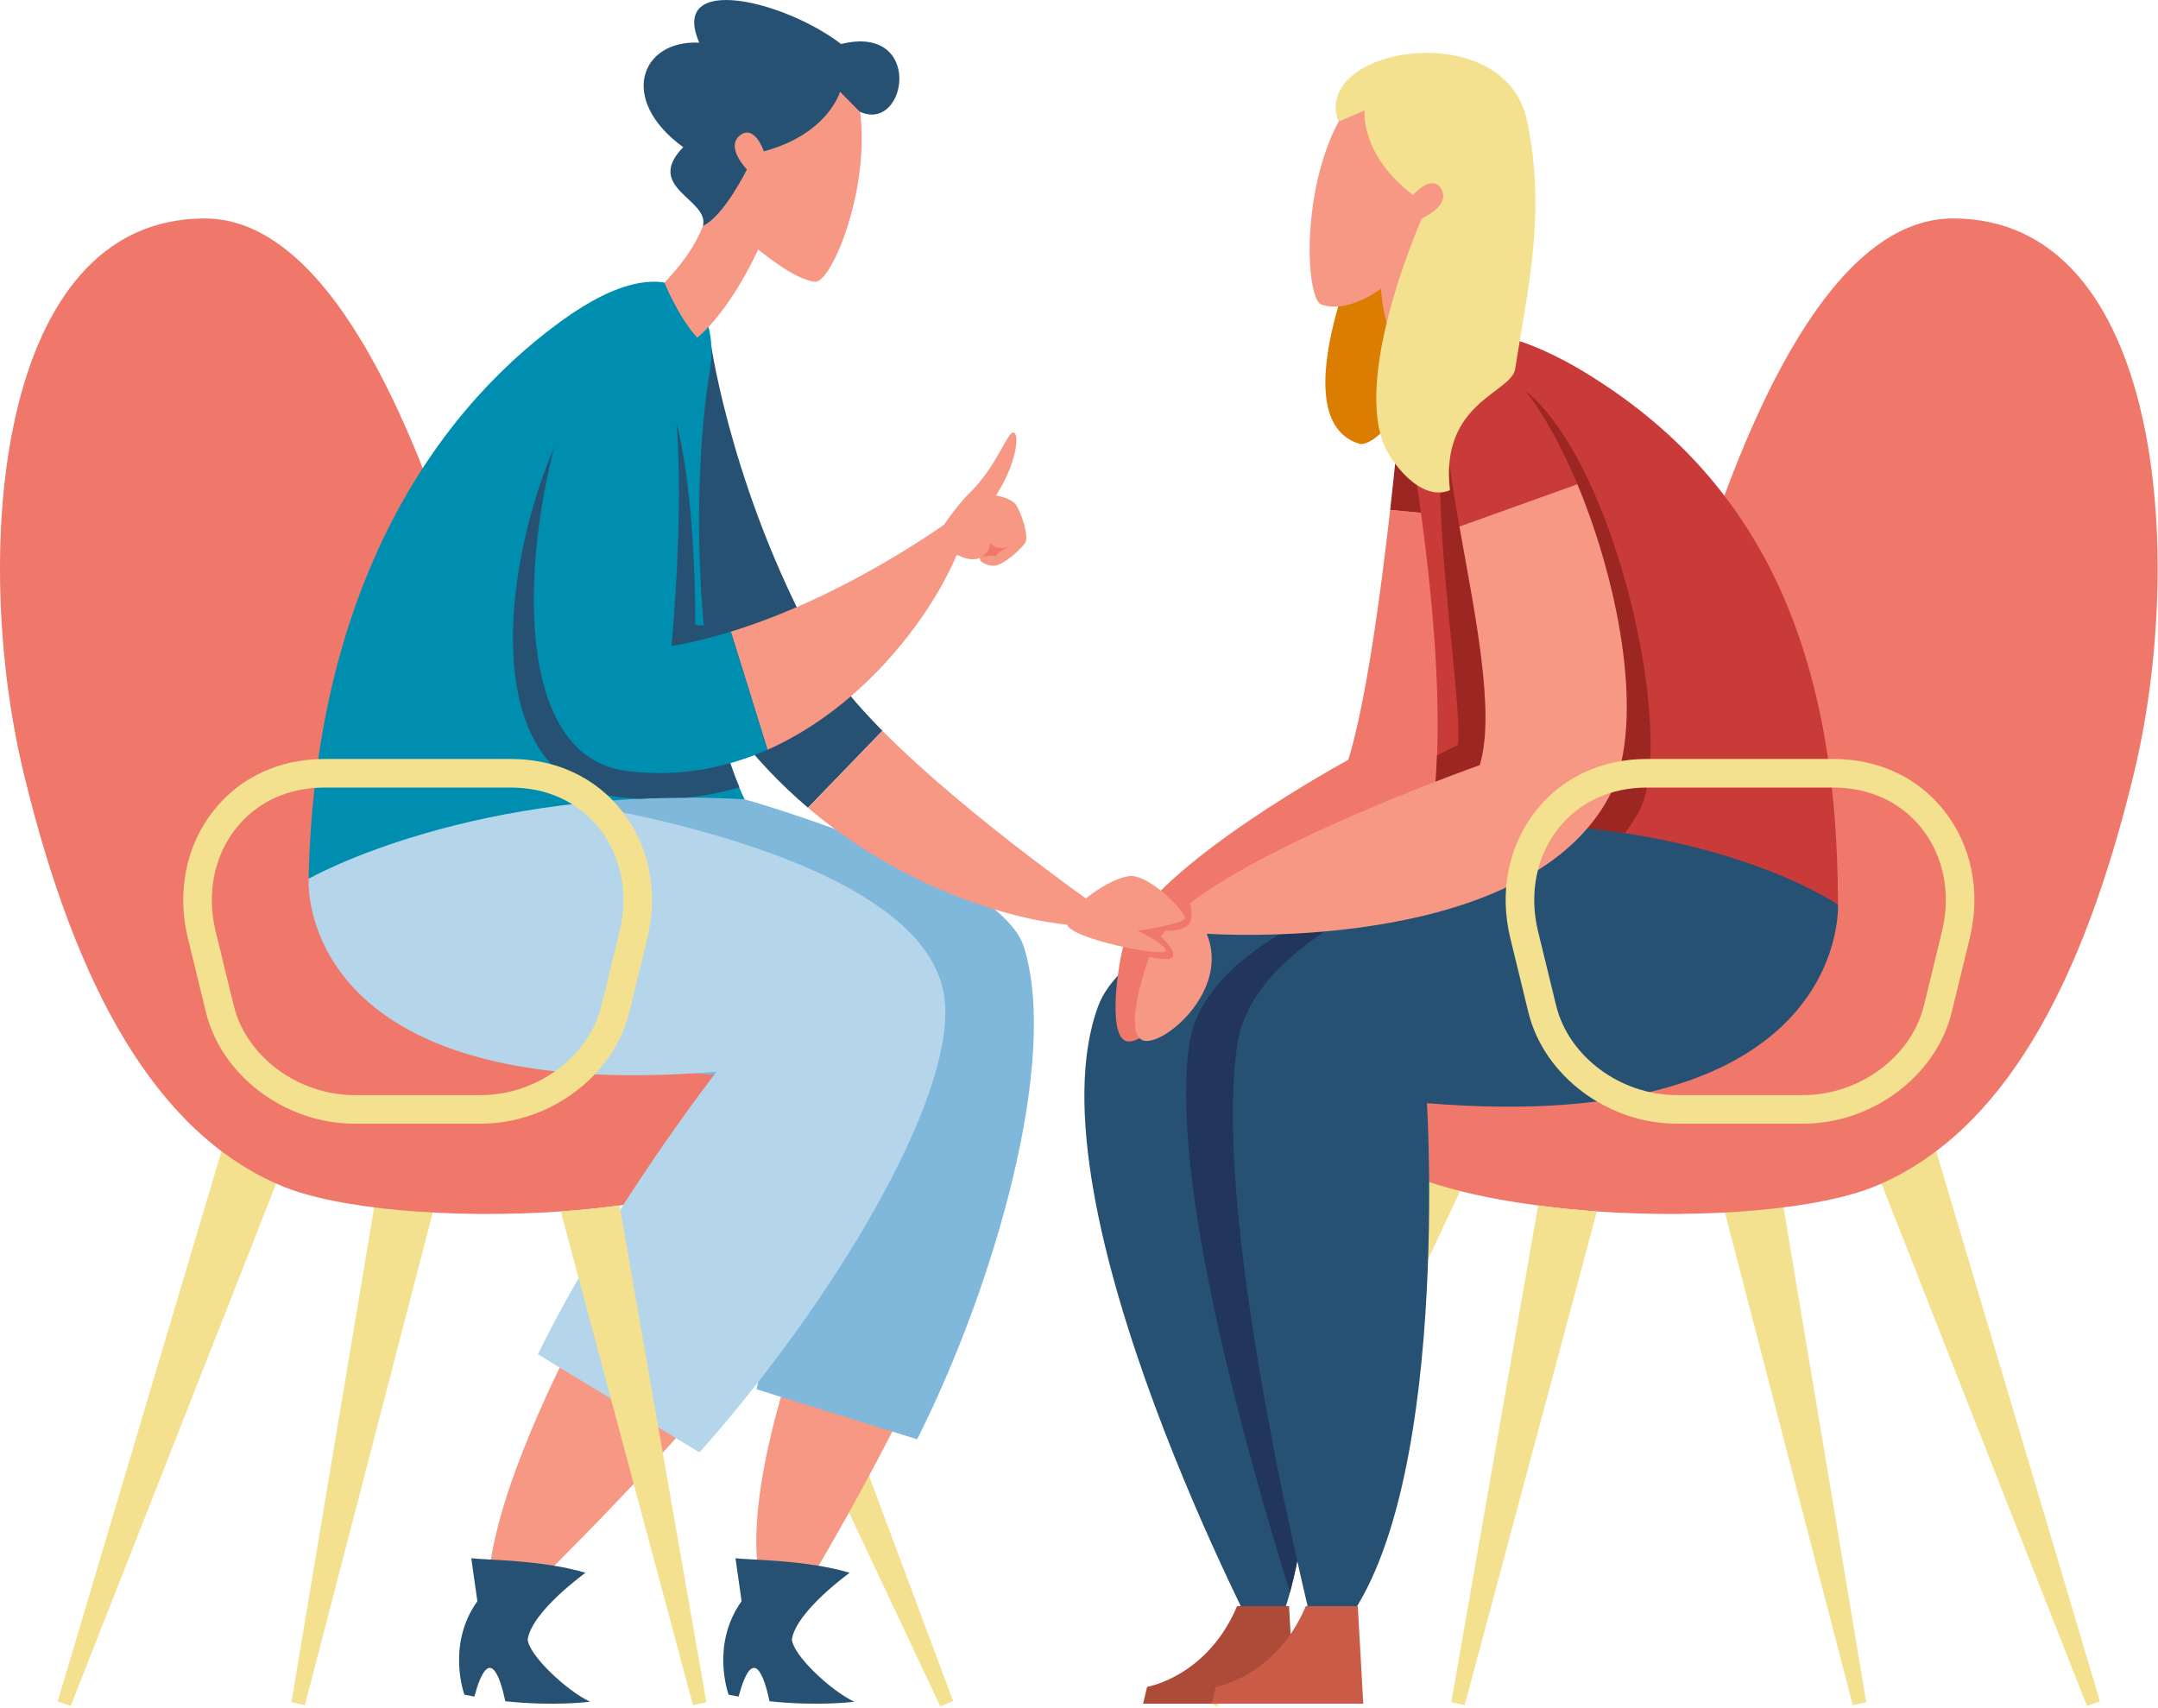 <?xml version="1.0" encoding="UTF-8" standalone="no"?><!DOCTYPE svg PUBLIC "-//W3C//DTD SVG 1.1//EN" "http://www.w3.org/Graphics/SVG/1.1/DTD/svg11.dtd"><svg width="100%" height="100%" viewBox="0 0 1678 1328" version="1.1" xmlns="http://www.w3.org/2000/svg" xmlns:xlink="http://www.w3.org/1999/xlink" xml:space="preserve" xmlns:serif="http://www.serif.com/" style="fill-rule:evenodd;clip-rule:evenodd;stroke-linejoin:round;stroke-miterlimit:2;"><g><path d="M1453.66,896.738l169.083,429.976l10.149,-3.499l-131.809,-442.844l-47.423,16.367" style="fill:#f3e190;fill-rule:nonzero;"/><path d="M1328.47,893.777l112.171,432.309l10.505,-2.242l-73.614,-440.519l-49.062,10.452" style="fill:#f3e190;fill-rule:nonzero;"/><path d="M1102.34,878.809l-165.695,444.069l9.897,4.173l202.023,-428.751l-46.225,-19.491" style="fill:#f3e190;fill-rule:nonzero;"/><path d="M1040.81,860.244c2.889,41.348 72.1,66.47 155.203,77.252c14.89,1.996 30.22,3.551 45.661,4.665c84.768,5.78 173.875,-1.555 217.645,-20.119c96.323,-40.79 159.205,-151.944 199.977,-320.67c40.771,-168.836 22.215,-431.485 -140.76,-431.485c-185.093,-0 -270.307,592.876 -270.307,592.876c-0,0 -213.423,8.113 -207.419,97.481" style="fill:#f0786a;fill-rule:nonzero;"/><path d="M1287.11,703.59c0,0 46.354,178.426 -282.639,151.548c-0,0 46.742,313.762 -20.616,431.862c0,0 -186.9,-351.435 -129.846,-504.804c27.772,-74.666 258.306,-140.947 258.306,-140.947c0,-0 146.524,-9.862 174.795,62.341" style="fill:#265173;fill-rule:nonzero;"/><path d="M1223.49,653.437c-9.793,0.933 -15.809,1.847 -15.809,1.847c-0,-0 -264.751,41.768 -282.718,155.611c-16.405,103.961 44.858,320.909 78.058,427.371c37.851,-138.55 1.458,-383.128 1.458,-383.128c328.993,26.878 282.639,-151.548 282.639,-151.548c-10.11,-25.821 -35.37,-41.114 -63.628,-50.153" style="fill:#22365b;fill-rule:nonzero;"/><path d="M1002.33,1249.04l4.261,75.923l-117.76,-0l3.141,-13.102c0,-0 46.801,-7.841 69.969,-62.821l40.389,-0" style="fill:#ab4b38;fill-rule:nonzero;"/><path d="M1080.95,396.561c-7.422,65.782 -18.795,149.578 -32.52,194.321c0,-0 -150.073,81.379 -173.02,138.498c-5.155,12.836 -15.123,74.776 0,80.186c15.13,5.411 60.26,-44.185 41.555,-88.519c0,-0 181.466,-4.361 220.352,-85.079c20.972,-43.538 32.332,-149.954 23.971,-231.839l-80.338,-7.568" style="fill:#f0786a;fill-rule:nonzero;"/><path d="M1090.31,302.553c0,-0 -3.407,41.204 -9.359,94.008l80.338,7.568c-7.144,-69.923 -28.66,-121.981 -70.979,-101.576" style="fill:#9c2622;fill-rule:nonzero;"/><path d="M1429.16,703.59c0,0 9.385,181.239 -319.608,154.361c-0,-0 21.237,344.728 -84.302,426.03c0,-0 -85.137,-332.294 -62.915,-473.086c17.966,-113.843 277.127,-168.532 277.127,-168.532c0,0 161.427,-10.976 189.698,61.227" style="fill:#265173;fill-rule:nonzero;"/><path d="M1055.78,1249.04l4.255,75.923l-117.754,-0l3.141,-13.102c0,-0 46.802,-7.841 69.969,-62.821l40.389,-0" style="fill:#ca5c47;fill-rule:nonzero;"/><path d="M1091.59,313.529c-8.99,-51.721 45.369,-82.428 142.009,-23.191c131.465,80.582 195.559,209.335 195.559,413.252c0,0 -106.16,-74.05 -316.843,-62.341c16.496,-97.06 -7.629,-252.308 -20.725,-327.72" style="fill:#c93b38;fill-rule:nonzero;"/><path d="M1065.27,171.643c-0,-0 -72.754,154.982 -7.578,173.683c0,-0 24.009,4.004 54.683,-78.716c30.674,-82.727 -44.715,-148.749 -44.715,-148.749l-2.39,53.782" style="fill:#db7d00;fill-rule:nonzero;"/><path d="M1274.34,631.199c35.24,-63.793 -36.334,-354.87 -130.079,-340.977c-51.16,7.581 -5.531,245.517 -10.641,289.106c-0,0 -6.03,2.923 -16.231,8.055c-0.712,19.154 -2.267,37.388 -5.065,53.866c58.544,-3.253 108.713,0.233 151.084,6.79c3.937,-5.391 7.675,-10.937 10.932,-16.84" style="fill:#9c2622;fill-rule:nonzero;"/><path d="M1142.87,278.131c-27.72,6.104 -19.922,64.363 -8.07,131.35l91.698,-32.904c-25,-59.905 -57.643,-104.162 -83.628,-98.446" style="fill:#c93b38;fill-rule:nonzero;"/><path d="M1226.5,376.577l-91.698,32.904c12.034,67.973 28.239,144.939 15.79,185.567c0,0 -230.067,81.152 -252.969,138.291c-8.536,21.318 -23.945,70.363 -8.821,75.774c15.129,5.41 68.168,-38.632 49.463,-82.973c-0,-0 244.303,17.722 312.128,-105.056c29.735,-53.821 9.916,-163.497 -23.893,-244.507" style="fill:#f79885;fill-rule:nonzero;"/><path d="M1116.12,303.862c-0,-0 -39.34,-22.679 -42.268,-79.377c0,-0 -25.369,19.621 -46.354,12.363c-13.783,-4.762 -17.325,-112.799 28.511,-164.326c45.836,-51.533 108.544,28.031 96.361,66.618c-12.189,38.581 -53.751,101.35 -4.242,138.122c-0,0 0.168,18.014 -32.008,26.6" style="fill:#f79885;fill-rule:nonzero;"/><path d="M1186.77,91.164c-20.053,-79.221 -167.872,-53.944 -145.922,3.422l20.246,-8.683c0,-0 -3.95,34.044 37.63,65.763c0,-0 14.903,-17.314 22.106,-4.42c7.202,12.902 -15.175,22.543 -15.175,22.543c-0,0 -51.555,115.398 -30.415,173.845c5.473,15.13 29.236,47.251 52.209,37.615c-7.999,-68.517 47.734,-75.469 50.681,-94.286c10.064,-64.292 24.702,-123.031 8.64,-195.799" style="fill:#f3e190;fill-rule:nonzero;"/><path d="M1128.47,1323.85l10.44,2.223l102.767,-383.912c-15.441,-1.114 -30.771,-2.669 -45.661,-4.665l-67.546,386.354" style="fill:#f3e190;fill-rule:nonzero;"/><path d="M1280.6,612.472c-28.323,0 -52.831,11.359 -69.016,31.965c-17.034,21.694 -22.727,50.833 -15.622,79.947l14.042,57.585c9.689,39.721 50.033,69.683 93.848,69.683l98.304,0c43.816,0 84.146,-29.956 93.842,-69.683l14.035,-57.585c7.105,-29.12 1.412,-58.26 -15.615,-79.954c-16.173,-20.605 -40.681,-31.958 -69.01,-31.958l-144.808,0Zm121.556,261.406l-98.304,-0c-53.751,-0 -103.376,-37.239 -115.435,-86.641l-14.036,-57.585c-8.737,-35.788 -1.541,-71.854 19.729,-98.939c20.486,-26.094 51.205,-40.466 86.49,-40.466l144.808,-0c35.292,-0 66.004,14.365 86.478,40.453c21.269,27.091 28.465,63.158 19.734,98.952l-14.041,57.585c-12.034,49.395 -61.659,86.641 -115.423,86.641" style="fill:#f3e190;fill-rule:nonzero;"/><path d="M925.225,702.554c-0,-0 3.867,12.143 -1.516,17.113c-5.382,4.969 -17.584,4.062 -17.584,4.062l-3.724,4.556c-0,-0 11.179,9.59 9.935,15.149c-1.243,5.566 -21.529,0 -21.529,0c0,0 11.289,-35.133 34.418,-40.88" style="fill:#f0786a;fill-rule:nonzero;"/><path d="M224.077,896.738l-169.083,429.976l-10.155,-3.499l131.815,-442.844l47.423,16.367" style="fill:#f3e190;fill-rule:nonzero;"/><path d="M349.266,893.777l-112.171,432.309l-10.505,-2.242l73.608,-440.519l49.068,10.452" style="fill:#f3e190;fill-rule:nonzero;"/><path d="M575.389,878.809l165.702,444.069l-9.903,4.173l-202.024,-428.751l46.225,-19.491" style="fill:#f3e190;fill-rule:nonzero;"/><path d="M636.925,860.244c-2.889,41.348 -72.106,66.47 -155.203,77.252c-14.89,1.996 -30.22,3.551 -45.667,4.665c-84.768,5.78 -173.869,-1.555 -217.639,-20.119c-96.323,-40.79 -159.205,-151.944 -199.983,-320.67c-40.771,-168.836 -22.215,-431.485 140.766,-431.485c185.093,-0 270.301,592.876 270.301,592.876c0,0 213.422,8.113 207.425,97.481" style="fill:#f0786a;fill-rule:nonzero;"/><path d="M608.181,1264.65c-0,0 45.292,-71.108 92.184,-164.196l-88.538,-29.749c-21.645,70.863 -38.718,159.214 -3.646,193.945" style="fill:#f79885;fill-rule:nonzero;"/><path d="M796.13,736.339c-18.51,-58.823 -217.159,-114.737 -217.159,-114.737c-0,0 -199.187,-140.811 -196.946,61.823c0,0 -46.354,178.426 282.64,151.548c-0,0 -54.243,126.511 -76.361,245.492l124.839,38.872c60.39,-119.895 110.649,-295.133 82.987,-382.998" style="fill:#7fb8db;fill-rule:nonzero;"/><path d="M576.633,1245.25c-24.379,34.096 -10.085,72.702 -10.085,72.702c0,0 3.886,0.81 7.727,1.491c11.522,-42.41 20.24,-14.606 24.068,3.609c37.979,4.069 65.92,0.389 65.92,0.389c-18.394,-8.573 -48.025,-36.65 -48.498,-48.644c3.575,-21.986 44.93,-51.643 44.93,-51.643c-33.55,-10.148 -79.606,-9.966 -88.797,-11.327l4.735,33.423" style="fill:#265173;fill-rule:nonzero;"/><path d="M382.291,1265.31c-0,0 75.124,-70.493 156.019,-160.898l-98.143,-51.19c-39.152,79.675 -70.823,163.367 -57.876,212.088" style="fill:#f79885;fill-rule:nonzero;"/><path d="M734.063,773.818c-17.966,-113.843 -304.388,-151.62 -304.388,-151.62c-0,0 -161.427,-10.97 -189.704,61.227c-0,0 -11.756,176.91 317.238,150.032c-0,0 -83.563,106.974 -138.991,219.767l125.642,76.299c99.626,-111.335 202.464,-278.007 190.203,-355.705" style="fill:#b5d6ea;fill-rule:nonzero;"/><path d="M641.517,513.565c-70.798,-122.972 -88.453,-244.487 -88.453,-244.487c-91.342,-53.082 -43.505,215.121 14.87,294.505c18.427,25.063 38.958,46.401 60.344,64.596l57.864,-59.866c-19.094,-19.284 -35.04,-38.101 -44.625,-54.748" style="fill:#265173;fill-rule:nonzero;"/><path d="M551.827,289.742c8.983,-51.721 -24.074,-106.52 -115.734,-39.831c-104.489,76.034 -191.44,215.717 -196.122,433.514c-0,0 128.317,-73.532 339,-61.823c-42.067,-86.731 -40.247,-256.448 -27.144,-331.86" style="fill:#008eb0;fill-rule:nonzero;"/><path d="M829.576,717.949c-0.738,11.644 75.597,26.619 76.717,21.584c1.114,-5.034 -21.658,-15.596 -21.658,-15.596c0,-0 34.774,-5.197 36.542,-9.603c1.775,-4.4 -26.775,-33.669 -42.002,-33.06c-15.233,0.609 -48.815,24.28 -49.599,36.675" style="fill:#f79885;fill-rule:nonzero;"/><path d="M790.333,393.114c-3.827,-6.078 -15.913,-7.802 -15.913,-7.802c15.57,-23.755 18.478,-46.946 14.048,-48.812c-5.097,-2.145 -12.455,26.088 -36.458,48.812c-5.414,5.125 -29.968,36.261 -26.878,42.637c3.309,6.849 19.735,3.713 19.735,3.713c-0,-0 9.52,5.618 17.111,2.196c-1.23,3.234 6.84,6.746 11.898,6.026c7.157,-1.023 20.292,-12.959 23.329,-17.845c3.038,-4.886 -3.037,-22.847 -6.872,-28.925" style="fill:#f79885;fill-rule:nonzero;"/><path d="M784.673,425.506c-0,-0 -9.968,3.7 -9.968,7.121c-0,0 -5.985,-1.808 -12.727,1.231c0,0 6.645,-2.559 8.452,-11.819c0,0 2.274,6.098 14.243,3.467" style="fill:#f0786a;fill-rule:nonzero;"/><path d="M542.118,262.599c-0,-0 23.562,-17.567 47.462,-68.608c-0,0 28.096,23.82 44.236,25.116c14.43,1.153 51.911,-93.62 29.042,-158.171c-22.87,-64.557 -110.306,-14.877 -113.531,25.168c-3.232,40.044 22.986,75.754 -32.682,133.677c-0,-0 10.648,26.547 25.473,42.818" style="fill:#f79885;fill-rule:nonzero;"/><path d="M543.737,33.171c-23.672,-54.333 65.584,-33.112 110.299,1.056c64.574,-15.973 51.381,69.469 14.502,52.674l-15.363,-15.565c0,0 -9.113,32.781 -59.217,46.376c-0,-0 -7.228,-21.507 -18.673,-12.344c-11.45,9.169 5.512,26.418 5.512,26.418c0,-0 -17.999,36.429 -34.165,43.842c4.929,-20.943 -46.153,-29.418 -15.389,-61.182c-50.693,-36.818 -33.232,-83.511 12.494,-81.275" style="fill:#265173;fill-rule:nonzero;"/><path d="M867.394,715.027c-0,0 -111.653,-76.441 -181.252,-146.714l-57.864,59.866c104.335,88.734 229.783,100.987 239.116,86.848" style="fill:#f79885;fill-rule:nonzero;"/><path d="M753.545,394.079c0,0 -85.221,66.366 -185.267,97.17l28.523,91.818c97.333,-43.006 157.288,-150.466 156.744,-188.988" style="fill:#f79885;fill-rule:nonzero;"/><path d="M574.975,612.297c-14.599,-34.368 -23.278,-79.26 -27.663,-125.856c-2.435,-0.058 -4.754,-0.233 -6.69,-0.661c-0,0 2.312,-215.354 -53.155,-208.407c-62.125,7.782 -160.216,323.125 -6.891,342.369c5.602,0.707 11.146,1.18 16.632,1.478c11.652,-0.538 23.647,-0.823 35.972,-0.83c14.417,-1.445 28.349,-4.224 41.795,-8.093" style="fill:#265173;fill-rule:nonzero;"/><path d="M522.105,502.453c-0,-0 26.801,-268.747 -34.612,-259.818c-53.349,7.762 -132.035,340.4 -0.026,356.968c40.052,5.029 76.782,-2.151 109.334,-16.536l-28.523,-91.818c-15.137,4.659 -30.603,8.521 -46.173,11.204" style="fill:#008eb0;fill-rule:nonzero;"/><path d="M371.19,1245.25c-24.372,34.096 -10.078,72.702 -10.078,72.702c-0,0 3.886,0.81 7.727,1.491c11.515,-42.41 20.24,-14.606 24.067,3.609c37.98,4.069 65.921,0.389 65.921,0.389c-18.388,-8.573 -48.025,-36.65 -48.498,-48.644c3.581,-21.986 44.929,-51.643 44.929,-51.643c-33.55,-10.148 -79.606,-9.966 -88.796,-11.327l4.728,33.423" style="fill:#265173;fill-rule:nonzero;"/><path d="M549.268,1323.85l-10.447,2.223l-102.766,-383.912c15.447,-1.114 30.777,-2.669 45.667,-4.665l67.546,386.354" style="fill:#f3e190;fill-rule:nonzero;"/><path d="M252.322,612.472c-28.31,0 -52.825,11.359 -69.01,31.958c-17.028,21.701 -22.721,50.84 -15.616,79.954l14.036,57.585c9.695,39.721 50.039,69.683 93.854,69.683l98.305,0c43.815,0 84.146,-29.956 93.835,-69.683l14.042,-57.585c7.105,-29.114 1.405,-58.253 -15.616,-79.954c-16.192,-20.599 -40.7,-31.958 -69.01,-31.958l-144.82,0Zm121.569,261.406l-98.305,-0c-53.75,-0 -103.375,-37.239 -115.435,-86.641l-14.042,-57.585c-8.73,-35.788 -1.535,-71.854 19.735,-98.952c20.486,-26.081 51.192,-40.453 86.478,-40.453l144.82,-0c35.286,-0 65.992,14.372 86.478,40.453c21.27,27.098 28.465,63.164 19.728,98.952l-14.035,57.585c-12.034,49.395 -61.659,86.641 -115.422,86.641" style="fill:#f3e190;fill-rule:nonzero;"/></g></svg>